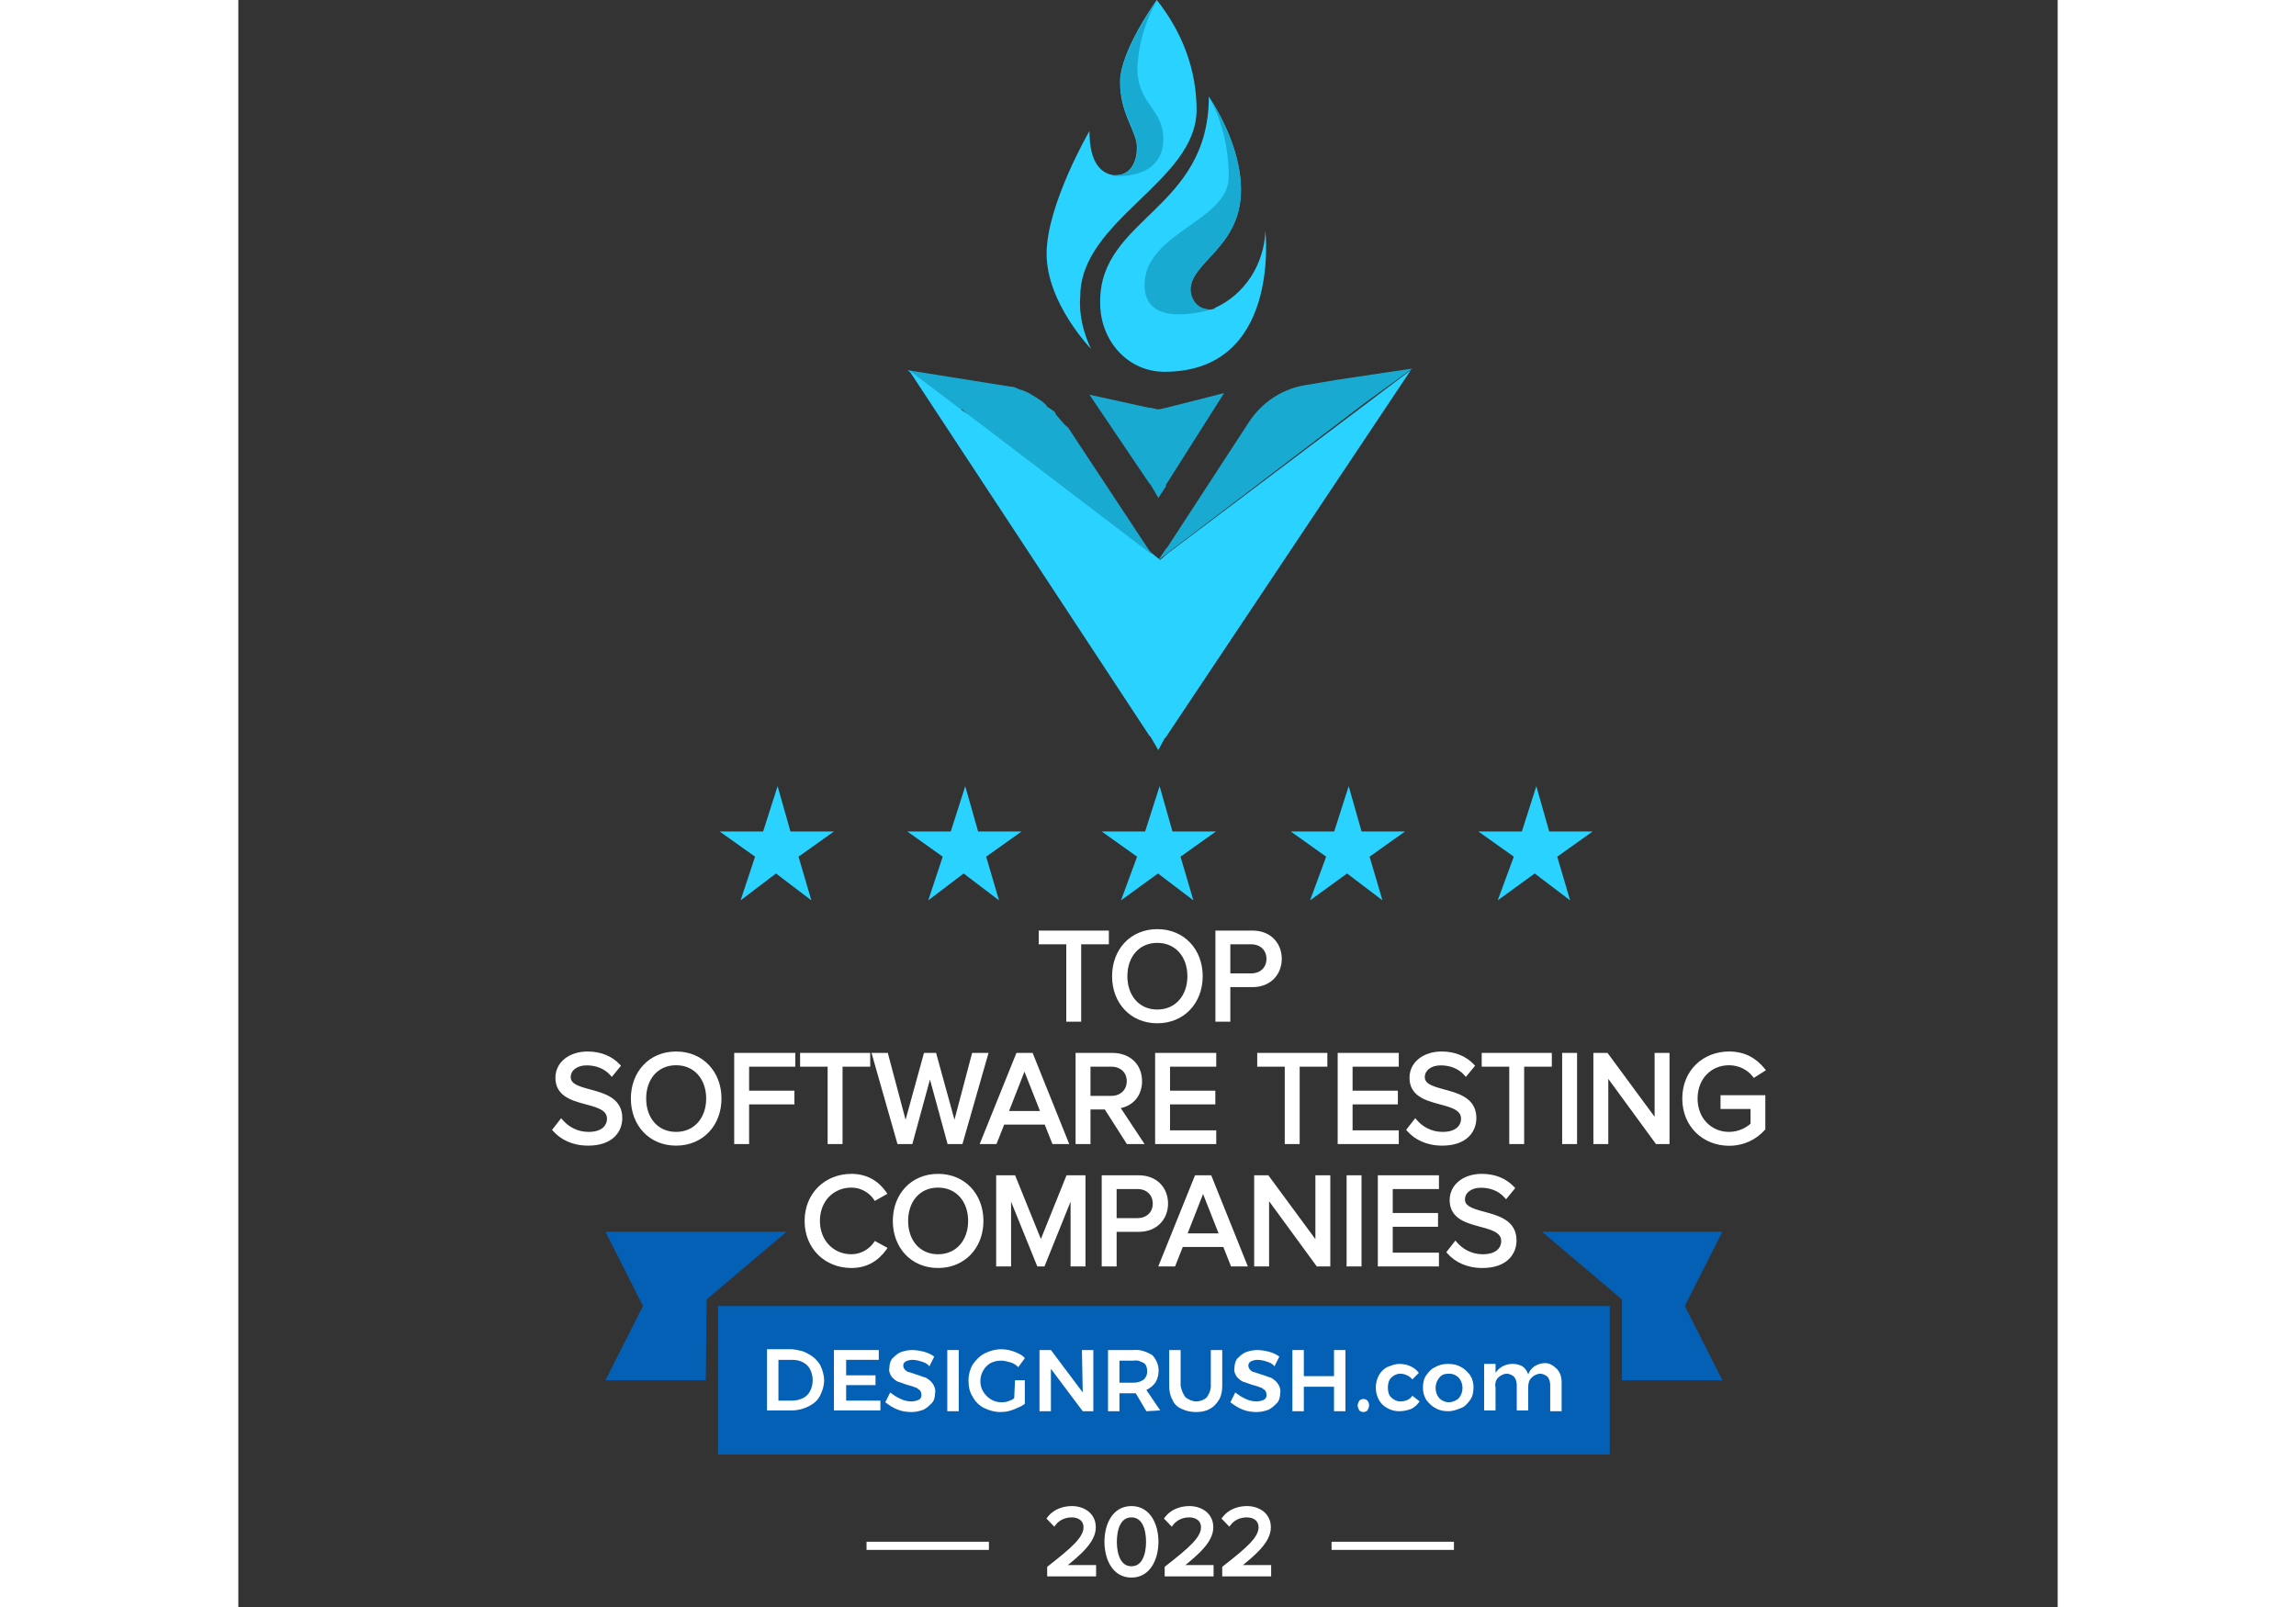 <svg width="100" height="70" viewBox="0 0 223 197" fill="none" xmlns="http://www.w3.org/2000/svg">
<rect x="0" y="0" width="223" height="197" fill="#333333" stroke="none"/>
<path d="M103.06 125V115.512H106.452V114.328H98.356V115.512H101.732V125H103.06ZM112.643 125.192C115.795 125.192 117.955 122.824 117.955 119.672C117.955 116.52 115.795 114.152 112.643 114.152C109.491 114.152 107.347 116.52 107.347 119.672C107.347 122.824 109.491 125.192 112.643 125.192ZM112.643 124.008C110.243 124.008 108.723 122.152 108.723 119.672C108.723 117.176 110.243 115.336 112.643 115.336C115.027 115.336 116.579 117.176 116.579 119.672C116.579 122.152 115.027 124.008 112.643 124.008ZM121.342 125V120.76H124.302C126.43 120.76 127.646 119.288 127.646 117.544C127.646 115.8 126.446 114.328 124.302 114.328H120.014V125H121.342ZM124.142 119.576H121.342V115.512H124.142C125.406 115.512 126.27 116.344 126.27 117.544C126.27 118.744 125.406 119.576 124.142 119.576ZM42.876 140.192C45.756 140.192 46.812 138.592 46.812 137.056C46.812 133.072 40.492 134.448 40.492 132.048C40.492 131.04 41.42 130.352 42.684 130.352C43.852 130.352 44.972 130.736 45.772 131.632L46.572 130.656C45.676 129.712 44.412 129.152 42.796 129.152C40.684 129.152 39.116 130.368 39.116 132.128C39.116 135.936 45.436 134.4 45.436 137.152C45.436 137.984 44.828 139.008 42.924 139.008C41.42 139.008 40.268 138.272 39.58 137.472L38.78 138.496C39.66 139.488 41.036 140.192 42.876 140.192ZM53.659 140.192C56.811 140.192 58.971 137.824 58.971 134.672C58.971 131.52 56.811 129.152 53.659 129.152C50.507 129.152 48.363 131.52 48.363 134.672C48.363 137.824 50.507 140.192 53.659 140.192ZM53.659 139.008C51.259 139.008 49.739 137.152 49.739 134.672C49.739 132.176 51.259 130.336 53.659 130.336C56.043 130.336 57.595 132.176 57.595 134.672C57.595 137.152 56.043 139.008 53.659 139.008ZM62.357 140V135.136H67.909V133.952H62.357V130.512H68.021V129.328H61.029V140H62.357ZM73.81 140V130.512H77.202V129.328H69.106V130.512H72.482V140H73.81ZM88.567 140L91.623 129.328H90.135L87.783 138.224L85.335 129.328H84.231L81.783 138.224L79.415 129.328H77.943L80.983 140H82.423L84.775 131.392L87.127 140H88.567ZM101.478 140L97.19 129.328H95.542L91.238 140H92.758L93.702 137.616H99.014L99.958 140H101.478ZM98.63 136.448H94.102L96.358 130.688L98.63 136.448ZM110.617 140L107.737 135.648C109.193 135.52 110.521 134.464 110.521 132.544C110.521 130.576 109.113 129.328 107.161 129.328H102.873V140H104.201V135.76H106.345L109.049 140H110.617ZM107.001 134.592H104.201V130.512H107.001C108.265 130.512 109.145 131.328 109.145 132.544C109.145 133.744 108.265 134.592 107.001 134.592ZM119.615 140V138.816H113.951V135.136H119.503V133.952H113.951V130.512H119.615V129.328H112.623V140H119.615ZM129.841 140V130.512H133.233V129.328H125.137V130.512H128.513V140H129.841ZM141.99 140V138.816H136.326V135.136H141.878V133.952H136.326V130.512H141.99V129.328H134.998V140H141.99ZM147.563 140.192C150.443 140.192 151.499 138.592 151.499 137.056C151.499 133.072 145.179 134.448 145.179 132.048C145.179 131.04 146.107 130.352 147.371 130.352C148.539 130.352 149.659 130.736 150.459 131.632L151.259 130.656C150.363 129.712 149.099 129.152 147.483 129.152C145.371 129.152 143.803 130.368 143.803 132.128C143.803 135.936 150.123 134.4 150.123 137.152C150.123 137.984 149.515 139.008 147.611 139.008C146.107 139.008 144.955 138.272 144.267 137.472L143.467 138.496C144.347 139.488 145.723 140.192 147.563 140.192ZM157.357 140V130.512H160.749V129.328H152.653V130.512H156.029V140H157.357ZM163.842 140V129.328H162.514V140H163.842ZM175.174 140V129.328H173.846V137.664L167.702 129.328H166.342V140H167.67V131.488L173.894 140H175.174ZM182.726 140.208C184.47 140.208 185.926 139.472 186.918 138.352V134.512H181.926V135.696H185.606V137.856C185.062 138.4 184.006 139.008 182.726 139.008C180.39 139.008 178.614 137.2 178.614 134.672C178.614 132.112 180.39 130.336 182.726 130.336C184.006 130.336 185.142 130.944 185.814 131.808L186.87 131.136C185.942 129.984 184.63 129.152 182.726 129.152C179.686 129.152 177.238 131.344 177.238 134.672C177.238 137.984 179.686 140.208 182.726 140.208ZM75.148 155.192C77.036 155.192 78.316 154.296 79.212 153.064L78.092 152.456C77.484 153.352 76.364 154.008 75.148 154.008C72.812 154.008 71.036 152.2 71.036 149.672C71.036 147.112 72.812 145.336 75.148 145.336C76.364 145.336 77.484 145.976 78.092 146.888L79.196 146.264C78.348 145.048 77.036 144.152 75.148 144.152C72.076 144.152 69.66 146.392 69.66 149.672C69.66 152.952 72.076 155.192 75.148 155.192ZM85.768 155.192C88.92 155.192 91.08 152.824 91.08 149.672C91.08 146.52 88.92 144.152 85.768 144.152C82.616 144.152 80.472 146.52 80.472 149.672C80.472 152.824 82.616 155.192 85.768 155.192ZM85.768 154.008C83.368 154.008 81.848 152.152 81.848 149.672C81.848 147.176 83.368 145.336 85.768 145.336C88.152 145.336 89.704 147.176 89.704 149.672C89.704 152.152 88.152 154.008 85.768 154.008ZM103.587 155V144.328H101.683L98.371 152.552L95.043 144.328H93.139V155H94.467V146.024L98.099 155H98.643L102.259 146.024V155H103.587ZM107.404 155V150.76H110.364C112.492 150.76 113.708 149.288 113.708 147.544C113.708 145.8 112.508 144.328 110.364 144.328H106.076V155H107.404ZM110.204 149.576H107.404V145.512H110.204C111.468 145.512 112.332 146.344 112.332 147.544C112.332 148.744 111.468 149.576 110.204 149.576ZM123.368 155L119.08 144.328H117.432L113.128 155H114.648L115.592 152.616H120.904L121.848 155H123.368ZM120.52 151.448H115.992L118.248 145.688L120.52 151.448ZM133.596 155V144.328H132.268V152.664L126.124 144.328H124.764V155H126.092V146.488L132.316 155H133.596ZM137.42 155V144.328H136.092V155H137.42ZM146.912 155V153.816H141.248V150.136H146.8V148.952H141.248V145.512H146.912V144.328H139.92V155H146.912ZM152.485 155.192C155.365 155.192 156.421 153.592 156.421 152.056C156.421 148.072 150.101 149.448 150.101 147.048C150.101 146.04 151.029 145.352 152.293 145.352C153.461 145.352 154.581 145.736 155.381 146.632L156.181 145.656C155.285 144.712 154.021 144.152 152.405 144.152C150.293 144.152 148.725 145.368 148.725 147.128C148.725 150.936 155.045 149.4 155.045 152.152C155.045 152.984 154.437 154.008 152.533 154.008C151.029 154.008 149.877 153.272 149.189 152.472L148.389 153.496C149.269 154.488 150.645 155.192 152.485 155.192Z" fill="white"/>
<path d="M103.06 125V125.25H103.31V125H103.06ZM103.06 115.512V115.262H102.81V115.512H103.06ZM106.452 115.512V115.762H106.702V115.512H106.452ZM106.452 114.328H106.702V114.078H106.452V114.328ZM98.356 114.328V114.078H98.106V114.328H98.356ZM98.356 115.512H98.106V115.762H98.356V115.512ZM101.732 115.512H101.982V115.262H101.732V115.512ZM101.732 125H101.482V125.25H101.732V125ZM103.31 125V115.512H102.81V125H103.31ZM103.06 115.762H106.452V115.262H103.06V115.762ZM106.702 115.512V114.328H106.202V115.512H106.702ZM106.452 114.078H98.356V114.578H106.452V114.078ZM98.106 114.328V115.512H98.606V114.328H98.106ZM98.356 115.762H101.732V115.262H98.356V115.762ZM101.482 115.512V125H101.982V115.512H101.482ZM101.732 125.25H103.06V124.75H101.732V125.25ZM112.643 125.442C115.946 125.442 118.205 122.949 118.205 119.672H117.705C117.705 122.699 115.645 124.942 112.643 124.942V125.442ZM118.205 119.672C118.205 116.395 115.946 113.902 112.643 113.902V114.402C115.645 114.402 117.705 116.645 117.705 119.672H118.205ZM112.643 113.902C109.34 113.902 107.097 116.396 107.097 119.672H107.597C107.597 116.644 109.643 114.402 112.643 114.402V113.902ZM107.097 119.672C107.097 122.948 109.34 125.442 112.643 125.442V124.942C109.643 124.942 107.597 122.7 107.597 119.672H107.097ZM112.643 123.758C111.512 123.758 110.602 123.323 109.971 122.605C109.338 121.884 108.973 120.862 108.973 119.672H108.473C108.473 120.962 108.869 122.108 109.595 122.935C110.325 123.765 111.374 124.258 112.643 124.258V123.758ZM108.973 119.672C108.973 118.474 109.338 117.452 109.971 116.733C110.601 116.018 111.512 115.586 112.643 115.586V115.086C111.375 115.086 110.325 115.574 109.596 116.403C108.869 117.228 108.473 118.374 108.473 119.672H108.973ZM112.643 115.586C113.767 115.586 114.682 116.018 115.318 116.734C115.957 117.453 116.329 118.475 116.329 119.672H116.829C116.829 118.373 116.425 117.227 115.692 116.402C114.957 115.574 113.904 115.086 112.643 115.086V115.586ZM116.329 119.672C116.329 120.861 115.958 121.883 115.318 122.604C114.681 123.323 113.766 123.758 112.643 123.758V124.258C113.905 124.258 114.957 123.765 115.692 122.936C116.425 122.109 116.829 120.963 116.829 119.672H116.329ZM121.342 125V125.25H121.592V125H121.342ZM121.342 120.76V120.51H121.092V120.76H121.342ZM120.014 114.328V114.078H119.764V114.328H120.014ZM120.014 125H119.764V125.25H120.014V125ZM121.342 119.576H121.092V119.826H121.342V119.576ZM121.342 115.512V115.262H121.092V115.512H121.342ZM121.592 125V120.76H121.092V125H121.592ZM121.342 121.01H124.302V120.51H121.342V121.01ZM124.302 121.01C125.426 121.01 126.329 120.62 126.951 119.98C127.571 119.343 127.896 118.474 127.896 117.544H127.396C127.396 118.358 127.112 119.097 126.592 119.632C126.074 120.164 125.305 120.51 124.302 120.51V121.01ZM127.896 117.544C127.896 116.615 127.575 115.746 126.957 115.108C126.337 114.468 125.434 114.078 124.302 114.078V114.578C125.314 114.578 126.082 114.924 126.598 115.456C127.116 115.99 127.396 116.729 127.396 117.544H127.896ZM124.302 114.078H120.014V114.578H124.302V114.078ZM119.764 114.328V125H120.264V114.328H119.764ZM120.014 125.25H121.342V124.75H120.014V125.25ZM124.142 119.326H121.342V119.826H124.142V119.326ZM121.592 119.576V115.512H121.092V119.576H121.592ZM121.342 115.762H124.142V115.262H121.342V115.762ZM124.142 115.762C124.718 115.762 125.185 115.951 125.507 116.259C125.827 116.566 126.02 117.006 126.02 117.544H126.52C126.52 116.882 126.28 116.306 125.852 115.897C125.426 115.489 124.829 115.262 124.142 115.262V115.762ZM126.02 117.544C126.02 118.082 125.827 118.522 125.507 118.829C125.185 119.137 124.718 119.326 124.142 119.326V119.826C124.829 119.826 125.426 119.599 125.852 119.191C126.28 118.782 126.52 118.206 126.52 117.544H126.02ZM45.772 131.632L45.585 131.799L45.78 132.016L45.965 131.79L45.772 131.632ZM46.572 130.656L46.765 130.814L46.905 130.644L46.753 130.484L46.572 130.656ZM39.58 137.472L39.769 137.309L39.571 137.078L39.383 137.318L39.58 137.472ZM38.78 138.496L38.583 138.342L38.455 138.506L38.593 138.662L38.78 138.496ZM42.876 140.442C44.362 140.442 45.414 140.028 46.096 139.381C46.778 138.735 47.062 137.881 47.062 137.056H46.562C46.562 137.767 46.318 138.481 45.752 139.019C45.186 139.556 44.27 139.942 42.876 139.942V140.442ZM47.062 137.056C47.062 135.98 46.629 135.248 45.98 134.734C45.345 134.232 44.513 133.945 43.721 133.718C42.907 133.484 42.153 133.316 41.583 133.055C41.303 132.927 41.092 132.787 40.953 132.625C40.818 132.47 40.742 132.286 40.742 132.048H40.242C40.242 132.41 40.363 132.708 40.574 132.952C40.78 133.19 41.063 133.367 41.376 133.51C41.991 133.791 42.816 133.978 43.583 134.198C44.371 134.425 45.119 134.691 45.669 135.126C46.205 135.55 46.562 136.14 46.562 137.056H47.062ZM40.742 132.048C40.742 131.629 40.932 131.276 41.266 131.021C41.604 130.762 42.095 130.602 42.684 130.602V130.102C42.009 130.102 41.404 130.286 40.962 130.623C40.516 130.964 40.242 131.459 40.242 132.048H40.742ZM42.684 130.602C43.798 130.602 44.843 130.967 45.585 131.799L45.958 131.465C45.101 130.505 43.906 130.102 42.684 130.102V130.602ZM45.965 131.79L46.765 130.814L46.379 130.498L45.578 131.474L45.965 131.79ZM46.753 130.484C45.806 129.486 44.474 128.902 42.796 128.902V129.402C44.35 129.402 45.546 129.938 46.391 130.828L46.753 130.484ZM42.796 128.902C40.601 128.902 38.866 130.18 38.866 132.128H39.366C39.366 130.556 40.767 129.402 42.796 129.402V128.902ZM38.866 132.128C38.866 133.166 39.304 133.856 39.956 134.334C40.59 134.799 41.422 135.06 42.209 135.277C43.018 135.5 43.772 135.677 44.335 135.964C44.611 136.105 44.823 136.265 44.965 136.453C45.104 136.637 45.186 136.86 45.186 137.152H45.686C45.686 136.756 45.571 136.425 45.364 136.152C45.16 135.882 44.878 135.68 44.562 135.519C43.94 135.201 43.114 135.008 42.342 134.795C41.55 134.576 40.802 134.335 40.251 133.931C39.718 133.54 39.366 132.994 39.366 132.128H38.866ZM45.186 137.152C45.186 137.508 45.056 137.902 44.724 138.208C44.392 138.515 43.832 138.758 42.924 138.758V139.258C43.92 139.258 44.615 138.989 45.063 138.576C45.511 138.162 45.686 137.628 45.686 137.152H45.186ZM42.924 138.758C41.506 138.758 40.419 138.065 39.769 137.309L39.39 137.635C40.117 138.479 41.334 139.258 42.924 139.258V138.758ZM39.383 137.318L38.583 138.342L38.977 138.65L39.777 137.626L39.383 137.318ZM38.593 138.662C39.523 139.71 40.968 140.442 42.876 140.442V139.942C41.104 139.942 39.797 139.266 38.967 138.33L38.593 138.662ZM53.659 140.442C56.962 140.442 59.221 137.949 59.221 134.672H58.721C58.721 137.699 56.66 139.942 53.659 139.942V140.442ZM59.221 134.672C59.221 131.395 56.962 128.902 53.659 128.902V129.402C56.66 129.402 58.721 131.645 58.721 134.672H59.221ZM53.659 128.902C50.355 128.902 48.113 131.396 48.113 134.672H48.613C48.613 131.644 50.658 129.402 53.659 129.402V128.902ZM48.113 134.672C48.113 137.948 50.355 140.442 53.659 140.442V139.942C50.658 139.942 48.613 137.7 48.613 134.672H48.113ZM53.659 138.758C52.528 138.758 51.617 138.323 50.987 137.605C50.353 136.884 49.989 135.862 49.989 134.672H49.489C49.489 135.962 49.885 137.108 50.611 137.935C51.34 138.765 52.39 139.258 53.659 139.258V138.758ZM49.989 134.672C49.989 133.474 50.353 132.452 50.986 131.733C51.617 131.018 52.527 130.586 53.659 130.586V130.086C52.391 130.086 51.341 130.574 50.611 131.403C49.884 132.228 49.489 133.374 49.489 134.672H49.989ZM53.659 130.586C54.782 130.586 55.697 131.018 56.334 131.734C56.973 132.453 57.345 133.475 57.345 134.672H57.845C57.845 133.373 57.441 132.227 56.708 131.402C55.972 130.574 54.919 130.086 53.659 130.086V130.586ZM57.345 134.672C57.345 135.861 56.973 136.883 56.334 137.604C55.697 138.323 54.782 138.758 53.659 138.758V139.258C54.92 139.258 55.973 138.765 56.708 137.936C57.441 137.109 57.845 135.963 57.845 134.672H57.345ZM62.357 140V140.25H62.607V140H62.357ZM62.357 135.136V134.886H62.107V135.136H62.357ZM67.909 135.136V135.386H68.159V135.136H67.909ZM67.909 133.952H68.159V133.702H67.909V133.952ZM62.357 133.952H62.107V134.202H62.357V133.952ZM62.357 130.512V130.262H62.107V130.512H62.357ZM68.021 130.512V130.762H68.271V130.512H68.021ZM68.021 129.328H68.271V129.078H68.021V129.328ZM61.029 129.328V129.078H60.779V129.328H61.029ZM61.029 140H60.779V140.25H61.029V140ZM62.607 140V135.136H62.107V140H62.607ZM62.357 135.386H67.909V134.886H62.357V135.386ZM68.159 135.136V133.952H67.659V135.136H68.159ZM67.909 133.702H62.357V134.202H67.909V133.702ZM62.607 133.952V130.512H62.107V133.952H62.607ZM62.357 130.762H68.021V130.262H62.357V130.762ZM68.271 130.512V129.328H67.771V130.512H68.271ZM68.021 129.078H61.029V129.578H68.021V129.078ZM60.779 129.328V140H61.279V129.328H60.779ZM61.029 140.25H62.357V139.75H61.029V140.25ZM73.81 140V140.25H74.06V140H73.81ZM73.81 130.512V130.262H73.56V130.512H73.81ZM77.202 130.512V130.762H77.452V130.512H77.202ZM77.202 129.328H77.452V129.078H77.202V129.328ZM69.106 129.328V129.078H68.856V129.328H69.106ZM69.106 130.512H68.856V130.762H69.106V130.512ZM72.482 130.512H72.732V130.262H72.482V130.512ZM72.482 140H72.232V140.25H72.482V140ZM74.06 140V130.512H73.56V140H74.06ZM73.81 130.762H77.202V130.262H73.81V130.762ZM77.452 130.512V129.328H76.952V130.512H77.452ZM77.202 129.078H69.106V129.578H77.202V129.078ZM68.856 129.328V130.512H69.356V129.328H68.856ZM69.106 130.762H72.482V130.262H69.106V130.762ZM72.232 130.512V140H72.732V130.512H72.232ZM72.482 140.25H73.81V139.75H72.482V140.25ZM88.567 140V140.25H88.755L88.807 140.069L88.567 140ZM91.623 129.328L91.863 129.397L91.954 129.078H91.623V129.328ZM90.135 129.328V129.078H89.942L89.893 129.264L90.135 129.328ZM87.783 138.224L87.542 138.29L87.788 139.184L88.024 138.288L87.783 138.224ZM85.335 129.328L85.576 129.262L85.525 129.078H85.335V129.328ZM84.231 129.328V129.078H84.04L83.99 129.262L84.231 129.328ZM81.783 138.224L81.541 138.288L81.779 139.181L82.024 138.29L81.783 138.224ZM79.415 129.328L79.656 129.264L79.607 129.078H79.415V129.328ZM77.943 129.328V129.078H77.612L77.702 129.396L77.943 129.328ZM80.983 140L80.742 140.068L80.794 140.25H80.983V140ZM82.423 140V140.25H82.614L82.664 140.066L82.423 140ZM84.775 131.392L85.016 131.326L84.775 130.443L84.534 131.326L84.775 131.392ZM87.127 140L86.886 140.066L86.936 140.25H87.127V140ZM88.807 140.069L91.863 129.397L91.382 129.259L88.326 139.931L88.807 140.069ZM91.623 129.078H90.135V129.578H91.623V129.078ZM89.893 129.264L87.541 138.16L88.024 138.288L90.376 129.392L89.893 129.264ZM88.024 138.158L85.576 129.262L85.094 129.394L87.542 138.29L88.024 138.158ZM85.335 129.078H84.231V129.578H85.335V129.078ZM83.99 129.262L81.542 138.158L82.024 138.29L84.472 129.394L83.99 129.262ZM82.024 138.16L79.656 129.264L79.173 129.392L81.541 138.288L82.024 138.16ZM79.415 129.078H77.943V129.578H79.415V129.078ZM77.702 129.396L80.742 140.068L81.223 139.932L78.183 129.26L77.702 129.396ZM80.983 140.25H82.423V139.75H80.983V140.25ZM82.664 140.066L85.016 131.458L84.534 131.326L82.182 139.934L82.664 140.066ZM84.534 131.458L86.886 140.066L87.368 139.934L85.016 131.326L84.534 131.458ZM87.127 140.25H88.567V139.75H87.127V140.25ZM101.478 140V140.25H101.848L101.71 139.907L101.478 140ZM97.19 129.328L97.422 129.235L97.359 129.078H97.19V129.328ZM95.542 129.328V129.078H95.373L95.31 129.234L95.542 129.328ZM91.238 140L91.006 139.906L90.867 140.25H91.238V140ZM92.758 140V140.25H92.928L92.99 140.092L92.758 140ZM93.702 137.616V137.366H93.532L93.469 137.524L93.702 137.616ZM99.014 137.616L99.246 137.524L99.184 137.366H99.014V137.616ZM99.958 140L99.725 140.092L99.788 140.25H99.958V140ZM98.63 136.448V136.698H98.997L98.862 136.356L98.63 136.448ZM94.102 136.448L93.869 136.357L93.735 136.698H94.102V136.448ZM96.358 130.688L96.59 130.596L96.357 130.005L96.125 130.597L96.358 130.688ZM101.71 139.907L97.422 129.235L96.958 129.421L101.246 140.093L101.71 139.907ZM97.19 129.078H95.542V129.578H97.19V129.078ZM95.31 129.234L91.006 139.906L91.47 140.094L95.774 129.422L95.31 129.234ZM91.238 140.25H92.758V139.75H91.238V140.25ZM92.99 140.092L93.934 137.708L93.469 137.524L92.525 139.908L92.99 140.092ZM93.702 137.866H99.014V137.366H93.702V137.866ZM98.781 137.708L99.725 140.092L100.19 139.908L99.246 137.524L98.781 137.708ZM99.958 140.25H101.478V139.75H99.958V140.25ZM98.63 136.198H94.102V136.698H98.63V136.198ZM94.335 136.539L96.591 130.779L96.125 130.597L93.869 136.357L94.335 136.539ZM96.125 130.78L98.397 136.54L98.862 136.356L96.59 130.596L96.125 130.78ZM110.617 140V140.25H111.082L110.825 139.862L110.617 140ZM107.737 135.648L107.715 135.399L107.297 135.436L107.529 135.786L107.737 135.648ZM102.873 129.328V129.078H102.623V129.328H102.873ZM102.873 140H102.623V140.25H102.873V140ZM104.201 140V140.25H104.451V140H104.201ZM104.201 135.76V135.51H103.951V135.76H104.201ZM106.345 135.76L106.556 135.626L106.482 135.51H106.345V135.76ZM109.049 140L108.838 140.134L108.912 140.25H109.049V140ZM104.201 134.592H103.951V134.842H104.201V134.592ZM104.201 130.512V130.262H103.951V130.512H104.201ZM110.825 139.862L107.945 135.51L107.529 135.786L110.409 140.138L110.825 139.862ZM107.759 135.897C108.539 135.828 109.292 135.511 109.853 134.944C110.416 134.374 110.771 133.565 110.771 132.544H110.271C110.271 133.443 109.962 134.122 109.497 134.592C109.03 135.065 108.391 135.34 107.715 135.399L107.759 135.897ZM110.771 132.544C110.771 131.497 110.395 130.625 109.744 130.016C109.095 129.408 108.19 129.078 107.161 129.078V129.578C108.084 129.578 108.859 129.872 109.402 130.38C109.943 130.887 110.271 131.623 110.271 132.544H110.771ZM107.161 129.078H102.873V129.578H107.161V129.078ZM102.623 129.328V140H103.123V129.328H102.623ZM102.873 140.25H104.201V139.75H102.873V140.25ZM104.451 140V135.76H103.951V140H104.451ZM104.201 136.01H106.345V135.51H104.201V136.01ZM106.134 135.894L108.838 140.134L109.26 139.866L106.556 135.626L106.134 135.894ZM109.049 140.25H110.617V139.75H109.049V140.25ZM107.001 134.342H104.201V134.842H107.001V134.342ZM104.451 134.592V130.512H103.951V134.592H104.451ZM104.201 130.762H107.001V130.262H104.201V130.762ZM107.001 130.762C107.579 130.762 108.051 130.948 108.376 131.254C108.699 131.559 108.895 131.999 108.895 132.544H109.395C109.395 131.873 109.151 131.297 108.718 130.89C108.287 130.484 107.687 130.262 107.001 130.262V130.762ZM108.895 132.544C108.895 133.081 108.7 133.526 108.374 133.837C108.048 134.15 107.576 134.342 107.001 134.342V134.842C107.69 134.842 108.29 134.61 108.72 134.199C109.15 133.786 109.395 133.207 109.395 132.544H108.895ZM119.615 140V140.25H119.865V140H119.615ZM119.615 138.816H119.865V138.566H119.615V138.816ZM113.951 138.816H113.701V139.066H113.951V138.816ZM113.951 135.136V134.886H113.701V135.136H113.951ZM119.503 135.136V135.386H119.753V135.136H119.503ZM119.503 133.952H119.753V133.702H119.503V133.952ZM113.951 133.952H113.701V134.202H113.951V133.952ZM113.951 130.512V130.262H113.701V130.512H113.951ZM119.615 130.512V130.762H119.865V130.512H119.615ZM119.615 129.328H119.865V129.078H119.615V129.328ZM112.623 129.328V129.078H112.373V129.328H112.623ZM112.623 140H112.373V140.25H112.623V140ZM119.865 140V138.816H119.365V140H119.865ZM119.615 138.566H113.951V139.066H119.615V138.566ZM114.201 138.816V135.136H113.701V138.816H114.201ZM113.951 135.386H119.503V134.886H113.951V135.386ZM119.753 135.136V133.952H119.253V135.136H119.753ZM119.503 133.702H113.951V134.202H119.503V133.702ZM114.201 133.952V130.512H113.701V133.952H114.201ZM113.951 130.762H119.615V130.262H113.951V130.762ZM119.865 130.512V129.328H119.365V130.512H119.865ZM119.615 129.078H112.623V129.578H119.615V129.078ZM112.373 129.328V140H112.873V129.328H112.373ZM112.623 140.25H119.615V139.75H112.623V140.25ZM129.841 140V140.25H130.091V140H129.841ZM129.841 130.512V130.262H129.591V130.512H129.841ZM133.233 130.512V130.762H133.483V130.512H133.233ZM133.233 129.328H133.483V129.078H133.233V129.328ZM125.137 129.328V129.078H124.887V129.328H125.137ZM125.137 130.512H124.887V130.762H125.137V130.512ZM128.513 130.512H128.763V130.262H128.513V130.512ZM128.513 140H128.263V140.25H128.513V140ZM130.091 140V130.512H129.591V140H130.091ZM129.841 130.762H133.233V130.262H129.841V130.762ZM133.483 130.512V129.328H132.983V130.512H133.483ZM133.233 129.078H125.137V129.578H133.233V129.078ZM124.887 129.328V130.512H125.387V129.328H124.887ZM125.137 130.762H128.513V130.262H125.137V130.762ZM128.263 130.512V140H128.763V130.512H128.263ZM128.513 140.25H129.841V139.75H128.513V140.25ZM141.99 140V140.25H142.24V140H141.99ZM141.99 138.816H142.24V138.566H141.99V138.816ZM136.326 138.816H136.076V139.066H136.326V138.816ZM136.326 135.136V134.886H136.076V135.136H136.326ZM141.878 135.136V135.386H142.128V135.136H141.878ZM141.878 133.952H142.128V133.702H141.878V133.952ZM136.326 133.952H136.076V134.202H136.326V133.952ZM136.326 130.512V130.262H136.076V130.512H136.326ZM141.99 130.512V130.762H142.24V130.512H141.99ZM141.99 129.328H142.24V129.078H141.99V129.328ZM134.998 129.328V129.078H134.748V129.328H134.998ZM134.998 140H134.748V140.25H134.998V140ZM142.24 140V138.816H141.74V140H142.24ZM141.99 138.566H136.326V139.066H141.99V138.566ZM136.576 138.816V135.136H136.076V138.816H136.576ZM136.326 135.386H141.878V134.886H136.326V135.386ZM142.128 135.136V133.952H141.628V135.136H142.128ZM141.878 133.702H136.326V134.202H141.878V133.702ZM136.576 133.952V130.512H136.076V133.952H136.576ZM136.326 130.762H141.99V130.262H136.326V130.762ZM142.24 130.512V129.328H141.74V130.512H142.24ZM141.99 129.078H134.998V129.578H141.99V129.078ZM134.748 129.328V140H135.248V129.328H134.748ZM134.998 140.25H141.99V139.75H134.998V140.25ZM150.459 131.632L150.273 131.799L150.467 132.016L150.653 131.79L150.459 131.632ZM151.259 130.656L151.453 130.814L151.593 130.644L151.441 130.484L151.259 130.656ZM144.267 137.472L144.457 137.309L144.258 137.078L144.07 137.318L144.267 137.472ZM143.467 138.496L143.27 138.342L143.142 138.506L143.28 138.662L143.467 138.496ZM147.563 140.442C149.049 140.442 150.101 140.028 150.783 139.381C151.465 138.735 151.749 137.881 151.749 137.056H151.249C151.249 137.767 151.006 138.481 150.439 139.019C149.873 139.556 148.957 139.942 147.563 139.942V140.442ZM151.749 137.056C151.749 135.98 151.317 135.248 150.667 134.734C150.033 134.232 149.2 133.945 148.408 133.718C147.595 133.484 146.841 133.316 146.271 133.055C145.991 132.927 145.78 132.787 145.64 132.625C145.506 132.47 145.429 132.286 145.429 132.048H144.929C144.929 132.41 145.051 132.708 145.262 132.952C145.468 133.19 145.75 133.367 146.063 133.51C146.678 133.791 147.504 133.978 148.27 134.198C149.058 134.425 149.806 134.691 150.357 135.126C150.892 135.55 151.249 136.14 151.249 137.056H151.749ZM145.429 132.048C145.429 131.629 145.62 131.276 145.953 131.021C146.291 130.762 146.782 130.602 147.371 130.602V130.102C146.696 130.102 146.092 130.286 145.65 130.623C145.203 130.964 144.929 131.459 144.929 132.048H145.429ZM147.371 130.602C148.485 130.602 149.531 130.967 150.273 131.799L150.646 131.465C149.788 130.505 148.594 130.102 147.371 130.102V130.602ZM150.653 131.79L151.453 130.814L151.066 130.498L150.266 131.474L150.653 131.79ZM151.441 130.484C150.493 129.486 149.162 128.902 147.483 128.902V129.402C149.037 129.402 150.233 129.938 151.078 130.828L151.441 130.484ZM147.483 128.902C145.289 128.902 143.553 130.18 143.553 132.128H144.053C144.053 130.556 145.454 129.402 147.483 129.402V128.902ZM143.553 132.128C143.553 133.166 143.991 133.856 144.643 134.334C145.277 134.799 146.109 135.06 146.897 135.277C147.706 135.5 148.459 135.677 149.022 135.964C149.299 136.105 149.51 136.265 149.652 136.453C149.791 136.637 149.873 136.86 149.873 137.152H150.373C150.373 136.756 150.258 136.425 150.051 136.152C149.848 135.882 149.566 135.68 149.25 135.519C148.628 135.201 147.801 135.008 147.03 134.795C146.238 134.576 145.49 134.335 144.939 133.931C144.406 133.54 144.053 132.994 144.053 132.128H143.553ZM149.873 137.152C149.873 137.508 149.744 137.902 149.412 138.208C149.08 138.515 148.519 138.758 147.611 138.758V139.258C148.608 139.258 149.303 138.989 149.751 138.576C150.199 138.162 150.373 137.628 150.373 137.152H149.873ZM147.611 138.758C146.193 138.758 145.107 138.065 144.457 137.309L144.078 137.635C144.804 138.479 146.021 139.258 147.611 139.258V138.758ZM144.07 137.318L143.27 138.342L143.664 138.65L144.464 137.626L144.07 137.318ZM143.28 138.662C144.21 139.71 145.655 140.442 147.563 140.442V139.942C145.791 139.942 144.485 139.266 143.654 138.33L143.28 138.662ZM157.357 140V140.25H157.607V140H157.357ZM157.357 130.512V130.262H157.107V130.512H157.357ZM160.749 130.512V130.762H160.999V130.512H160.749ZM160.749 129.328H160.999V129.078H160.749V129.328ZM152.653 129.328V129.078H152.403V129.328H152.653ZM152.653 130.512H152.403V130.762H152.653V130.512ZM156.029 130.512H156.279V130.262H156.029V130.512ZM156.029 140H155.779V140.25H156.029V140ZM157.607 140V130.512H157.107V140H157.607ZM157.357 130.762H160.749V130.262H157.357V130.762ZM160.999 130.512V129.328H160.499V130.512H160.999ZM160.749 129.078H152.653V129.578H160.749V129.078ZM152.403 129.328V130.512H152.903V129.328H152.403ZM152.653 130.762H156.029V130.262H152.653V130.762ZM155.779 130.512V140H156.279V130.512H155.779ZM156.029 140.25H157.357V139.75H156.029V140.25ZM163.842 140V140.25H164.092V140H163.842ZM163.842 129.328H164.092V129.078H163.842V129.328ZM162.514 129.328V129.078H162.264V129.328H162.514ZM162.514 140H162.264V140.25H162.514V140ZM164.092 140V129.328H163.592V140H164.092ZM163.842 129.078H162.514V129.578H163.842V129.078ZM162.264 129.328V140H162.764V129.328H162.264ZM162.514 140.25H163.842V139.75H162.514V140.25ZM175.174 140V140.25H175.424V140H175.174ZM175.174 129.328H175.424V129.078H175.174V129.328ZM173.846 129.328V129.078H173.596V129.328H173.846ZM173.846 137.664L173.645 137.812L174.096 138.425V137.664H173.846ZM167.702 129.328L167.903 129.18L167.828 129.078H167.702V129.328ZM166.342 129.328V129.078H166.092V129.328H166.342ZM166.342 140H166.092V140.25H166.342V140ZM167.67 140V140.25H167.92V140H167.67ZM167.67 131.488L167.872 131.34L167.42 130.723V131.488H167.67ZM173.894 140L173.692 140.148L173.767 140.25H173.894V140ZM175.424 140V129.328H174.924V140H175.424ZM175.174 129.078H173.846V129.578H175.174V129.078ZM173.596 129.328V137.664H174.096V129.328H173.596ZM174.047 137.516L167.903 129.18L167.501 129.476L173.645 137.812L174.047 137.516ZM167.702 129.078H166.342V129.578H167.702V129.078ZM166.092 129.328V140H166.592V129.328H166.092ZM166.342 140.25H167.67V139.75H166.342V140.25ZM167.92 140V131.488H167.42V140H167.92ZM167.468 131.636L173.692 140.148L174.096 139.852L167.872 131.34L167.468 131.636ZM173.894 140.25H175.174V139.75H173.894V140.25ZM186.918 138.352L187.105 138.518L187.168 138.447V138.352H186.918ZM186.918 134.512H187.168V134.262H186.918V134.512ZM181.926 134.512V134.262H181.676V134.512H181.926ZM181.926 135.696H181.676V135.946H181.926V135.696ZM185.606 135.696H185.856V135.446H185.606V135.696ZM185.606 137.856L185.783 138.033L185.856 137.96V137.856H185.606ZM185.814 131.808L185.617 131.961L185.756 132.141L185.948 132.019L185.814 131.808ZM186.87 131.136L187.004 131.347L187.24 131.197L187.065 130.979L186.87 131.136ZM182.726 140.458C184.544 140.458 186.067 139.689 187.105 138.518L186.731 138.186C185.784 139.255 184.396 139.958 182.726 139.958V140.458ZM187.168 138.352V134.512H186.668V138.352H187.168ZM186.918 134.262H181.926V134.762H186.918V134.262ZM181.676 134.512V135.696H182.176V134.512H181.676ZM181.926 135.946H185.606V135.446H181.926V135.946ZM185.356 135.696V137.856H185.856V135.696H185.356ZM185.429 137.679C184.925 138.184 183.93 138.758 182.726 138.758V139.258C184.082 139.258 185.199 138.616 185.783 138.033L185.429 137.679ZM182.726 138.758C180.538 138.758 178.864 137.072 178.864 134.672H178.364C178.364 137.328 180.242 139.258 182.726 139.258V138.758ZM178.864 134.672C178.864 132.241 180.537 130.586 182.726 130.586V130.086C180.243 130.086 178.364 131.983 178.364 134.672H178.864ZM182.726 130.586C183.928 130.586 184.991 131.158 185.617 131.961L186.011 131.655C185.292 130.73 184.084 130.086 182.726 130.086V130.586ZM185.948 132.019L187.004 131.347L186.736 130.925L185.68 131.597L185.948 132.019ZM187.065 130.979C186.096 129.777 184.716 128.902 182.726 128.902V129.402C184.543 129.402 185.787 130.191 186.675 131.293L187.065 130.979ZM182.726 128.902C179.555 128.902 176.988 131.199 176.988 134.672H177.488C177.488 131.489 179.817 129.402 182.726 129.402V128.902ZM176.988 134.672C176.988 138.127 179.553 140.458 182.726 140.458V139.958C179.819 139.958 177.488 137.841 177.488 134.672H176.988ZM79.212 153.064L79.414 153.211L79.582 152.98L79.331 152.844L79.212 153.064ZM78.092 152.456L78.211 152.236L78.012 152.128L77.885 152.316L78.092 152.456ZM78.092 146.888L77.884 147.027L78.013 147.22L78.215 147.106L78.092 146.888ZM79.196 146.264L79.319 146.482L79.558 146.346L79.401 146.121L79.196 146.264ZM75.148 155.442C77.132 155.442 78.481 154.494 79.414 153.211L79.01 152.917C78.15 154.098 76.94 154.942 75.148 154.942V155.442ZM79.331 152.844L78.211 152.236L77.972 152.676L79.093 153.284L79.331 152.844ZM77.885 152.316C77.321 153.146 76.277 153.758 75.148 153.758V154.258C76.451 154.258 77.646 153.558 78.299 152.596L77.885 152.316ZM75.148 153.758C72.96 153.758 71.286 152.072 71.286 149.672H70.786C70.786 152.328 72.664 154.258 75.148 154.258V153.758ZM71.286 149.672C71.286 147.241 72.959 145.586 75.148 145.586V145.086C72.665 145.086 70.786 146.983 70.786 149.672H71.286ZM75.148 145.586C76.279 145.586 77.321 146.183 77.884 147.027L78.3 146.749C77.646 145.769 76.449 145.086 75.148 145.086V145.586ZM78.215 147.106L79.319 146.482L79.073 146.046L77.969 146.67L78.215 147.106ZM79.401 146.121C78.513 144.848 77.129 143.902 75.148 143.902V144.402C76.943 144.402 78.183 145.248 78.991 146.407L79.401 146.121ZM75.148 143.902C71.942 143.902 69.41 146.25 69.41 149.672H69.91C69.91 146.534 72.21 144.402 75.148 144.402V143.902ZM69.41 149.672C69.41 153.094 71.942 155.442 75.148 155.442V154.942C72.21 154.942 69.91 152.81 69.91 149.672H69.41ZM85.768 155.442C89.071 155.442 91.33 152.949 91.33 149.672H90.83C90.83 152.699 88.77 154.942 85.768 154.942V155.442ZM91.33 149.672C91.33 146.395 89.071 143.902 85.768 143.902V144.402C88.77 144.402 90.83 146.645 90.83 149.672H91.33ZM85.768 143.902C82.465 143.902 80.222 146.396 80.222 149.672H80.722C80.722 146.644 82.768 144.402 85.768 144.402V143.902ZM80.222 149.672C80.222 152.948 82.465 155.442 85.768 155.442V154.942C82.768 154.942 80.722 152.7 80.722 149.672H80.222ZM85.768 153.758C84.637 153.758 83.727 153.323 83.096 152.605C82.463 151.884 82.098 150.862 82.098 149.672H81.598C81.598 150.962 81.994 152.108 82.72 152.935C83.45 153.765 84.499 154.258 85.768 154.258V153.758ZM82.098 149.672C82.098 148.474 82.463 147.452 83.096 146.733C83.726 146.018 84.637 145.586 85.768 145.586V145.086C84.5 145.086 83.45 145.574 82.721 146.403C81.994 147.228 81.598 148.374 81.598 149.672H82.098ZM85.768 145.586C86.892 145.586 87.807 146.018 88.443 146.734C89.082 147.453 89.454 148.475 89.454 149.672H89.954C89.954 148.373 89.55 147.227 88.817 146.402C88.082 145.574 87.029 145.086 85.768 145.086V145.586ZM89.454 149.672C89.454 150.861 89.083 151.883 88.443 152.604C87.806 153.323 86.891 153.758 85.768 153.758V154.258C87.029 154.258 88.082 153.765 88.817 152.936C89.55 152.109 89.954 150.963 89.954 149.672H89.454ZM103.587 155V155.25H103.837V155H103.587ZM103.587 144.328H103.837V144.078H103.587V144.328ZM101.683 144.328V144.078H101.514L101.451 144.235L101.683 144.328ZM98.371 152.552L98.139 152.646L98.371 153.22L98.603 152.645L98.371 152.552ZM95.043 144.328L95.274 144.234L95.211 144.078H95.043V144.328ZM93.139 144.328V144.078H92.889V144.328H93.139ZM93.139 155H92.889V155.25H93.139V155ZM94.467 155V155.25H94.717V155H94.467ZM94.467 146.024L94.698 145.93L94.217 146.024H94.467ZM98.099 155L97.867 155.094L97.93 155.25H98.099V155ZM98.643 155V155.25H98.811L98.874 155.093L98.643 155ZM102.259 146.024H102.509L102.027 145.931L102.259 146.024ZM102.259 155H102.009V155.25H102.259V155ZM103.837 155V144.328H103.337V155H103.837ZM103.587 144.078H101.683V144.578H103.587V144.078ZM101.451 144.235L98.139 152.459L98.603 152.645L101.915 144.421L101.451 144.235ZM98.602 152.458L95.274 144.234L94.811 144.422L98.139 152.646L98.602 152.458ZM95.043 144.078H93.139V144.578H95.043V144.078ZM92.889 144.328V155H93.389V144.328H92.889ZM93.139 155.25H94.467V154.75H93.139V155.25ZM94.717 155V146.024H94.217V155H94.717ZM94.235 146.118L97.867 155.094L98.33 154.906L94.698 145.93L94.235 146.118ZM98.099 155.25H98.643V154.75H98.099V155.25ZM98.874 155.093L102.491 146.117L102.027 145.931L98.411 154.907L98.874 155.093ZM102.009 146.024V155H102.509V146.024H102.009ZM102.259 155.25H103.587V154.75H102.259V155.25ZM107.404 155V155.25H107.654V155H107.404ZM107.404 150.76V150.51H107.154V150.76H107.404ZM106.076 144.328V144.078H105.826V144.328H106.076ZM106.076 155H105.826V155.25H106.076V155ZM107.404 149.576H107.154V149.826H107.404V149.576ZM107.404 145.512V145.262H107.154V145.512H107.404ZM107.654 155V150.76H107.154V155H107.654ZM107.404 151.01H110.364V150.51H107.404V151.01ZM110.364 151.01C111.489 151.01 112.392 150.62 113.013 149.98C113.633 149.343 113.958 148.474 113.958 147.544H113.458C113.458 148.358 113.175 149.097 112.655 149.632C112.137 150.164 111.368 150.51 110.364 150.51V151.01ZM113.958 147.544C113.958 146.615 113.638 145.746 113.02 145.108C112.399 144.468 111.496 144.078 110.364 144.078V144.578C111.376 144.578 112.145 144.924 112.661 145.456C113.178 145.99 113.458 146.729 113.458 147.544H113.958ZM110.364 144.078H106.076V144.578H110.364V144.078ZM105.826 144.328V155H106.326V144.328H105.826ZM106.076 155.25H107.404V154.75H106.076V155.25ZM110.204 149.326H107.404V149.826H110.204V149.326ZM107.654 149.576V145.512H107.154V149.576H107.654ZM107.404 145.762H110.204V145.262H107.404V145.762ZM110.204 145.762C110.781 145.762 111.248 145.951 111.569 146.259C111.89 146.566 112.082 147.006 112.082 147.544H112.582C112.582 146.882 112.342 146.306 111.915 145.897C111.488 145.489 110.892 145.262 110.204 145.262V145.762ZM112.082 147.544C112.082 148.082 111.89 148.522 111.569 148.829C111.248 149.137 110.781 149.326 110.204 149.326V149.826C110.892 149.826 111.488 149.599 111.915 149.191C112.342 148.782 112.582 148.206 112.582 147.544H112.082ZM123.368 155V155.25H123.738L123.6 154.907L123.368 155ZM119.08 144.328L119.312 144.235L119.249 144.078H119.08V144.328ZM117.432 144.328V144.078H117.264L117.201 144.234L117.432 144.328ZM113.128 155L112.897 154.906L112.758 155.25H113.128V155ZM114.648 155V155.25H114.818L114.881 155.092L114.648 155ZM115.592 152.616V152.366H115.422L115.36 152.524L115.592 152.616ZM120.904 152.616L121.137 152.524L121.074 152.366H120.904V152.616ZM121.848 155L121.616 155.092L121.678 155.25H121.848V155ZM120.52 151.448V151.698H120.888L120.753 151.356L120.52 151.448ZM115.992 151.448L115.76 151.357L115.626 151.698H115.992V151.448ZM118.248 145.688L118.481 145.596L118.248 145.005L118.016 145.597L118.248 145.688ZM123.6 154.907L119.312 144.235L118.848 144.421L123.136 155.093L123.6 154.907ZM119.08 144.078H117.432V144.578H119.08V144.078ZM117.201 144.234L112.897 154.906L113.36 155.094L117.664 144.422L117.201 144.234ZM113.128 155.25H114.648V154.75H113.128V155.25ZM114.881 155.092L115.825 152.708L115.36 152.524L114.416 154.908L114.881 155.092ZM115.592 152.866H120.904V152.366H115.592V152.866ZM120.672 152.708L121.616 155.092L122.081 154.908L121.137 152.524L120.672 152.708ZM121.848 155.25H123.368V154.75H121.848V155.25ZM120.52 151.198H115.992V151.698H120.52V151.198ZM116.225 151.539L118.481 145.779L118.016 145.597L115.76 151.357L116.225 151.539ZM118.016 145.78L120.288 151.54L120.753 151.356L118.481 145.596L118.016 145.78ZM133.596 155V155.25H133.846V155H133.596ZM133.596 144.328H133.846V144.078H133.596V144.328ZM132.268 144.328V144.078H132.018V144.328H132.268ZM132.268 152.664L132.066 152.812L132.518 153.425V152.664H132.268ZM126.124 144.328L126.325 144.18L126.25 144.078H126.124V144.328ZM124.764 144.328V144.078H124.514V144.328H124.764ZM124.764 155H124.514V155.25H124.764V155ZM126.092 155V155.25H126.342V155H126.092ZM126.092 146.488L126.293 146.34L125.842 145.723V146.488H126.092ZM132.316 155L132.114 155.148L132.189 155.25H132.316V155ZM133.846 155V144.328H133.346V155H133.846ZM133.596 144.078H132.268V144.578H133.596V144.078ZM132.018 144.328V152.664H132.518V144.328H132.018ZM132.469 152.516L126.325 144.18L125.922 144.476L132.066 152.812L132.469 152.516ZM126.124 144.078H124.764V144.578H126.124V144.078ZM124.514 144.328V155H125.014V144.328H124.514ZM124.764 155.25H126.092V154.75H124.764V155.25ZM126.342 155V146.488H125.842V155H126.342ZM125.89 146.636L132.114 155.148L132.517 154.852L126.293 146.34L125.89 146.636ZM132.316 155.25H133.596V154.75H132.316V155.25ZM137.42 155V155.25H137.67V155H137.42ZM137.42 144.328H137.67V144.078H137.42V144.328ZM136.092 144.328V144.078H135.842V144.328H136.092ZM136.092 155H135.842V155.25H136.092V155ZM137.67 155V144.328H137.17V155H137.67ZM137.42 144.078H136.092V144.578H137.42V144.078ZM135.842 144.328V155H136.342V144.328H135.842ZM136.092 155.25H137.42V154.75H136.092V155.25ZM146.912 155V155.25H147.162V155H146.912ZM146.912 153.816H147.162V153.566H146.912V153.816ZM141.248 153.816H140.998V154.066H141.248V153.816ZM141.248 150.136V149.886H140.998V150.136H141.248ZM146.8 150.136V150.386H147.05V150.136H146.8ZM146.8 148.952H147.05V148.702H146.8V148.952ZM141.248 148.952H140.998V149.202H141.248V148.952ZM141.248 145.512V145.262H140.998V145.512H141.248ZM146.912 145.512V145.762H147.162V145.512H146.912ZM146.912 144.328H147.162V144.078H146.912V144.328ZM139.92 144.328V144.078H139.67V144.328H139.92ZM139.92 155H139.67V155.25H139.92V155ZM147.162 155V153.816H146.662V155H147.162ZM146.912 153.566H141.248V154.066H146.912V153.566ZM141.498 153.816V150.136H140.998V153.816H141.498ZM141.248 150.386H146.8V149.886H141.248V150.386ZM147.05 150.136V148.952H146.55V150.136H147.05ZM146.8 148.702H141.248V149.202H146.8V148.702ZM141.498 148.952V145.512H140.998V148.952H141.498ZM141.248 145.762H146.912V145.262H141.248V145.762ZM147.162 145.512V144.328H146.662V145.512H147.162ZM146.912 144.078H139.92V144.578H146.912V144.078ZM139.67 144.328V155H140.17V144.328H139.67ZM139.92 155.25H146.912V154.75H139.92V155.25ZM155.381 146.632L155.195 146.799L155.389 147.016L155.575 146.79L155.381 146.632ZM156.181 145.656L156.375 145.814L156.514 145.644L156.363 145.484L156.181 145.656ZM149.189 152.472L149.379 152.309L149.18 152.078L148.992 152.318L149.189 152.472ZM148.389 153.496L148.192 153.342L148.064 153.506L148.202 153.662L148.389 153.496ZM152.485 155.442C153.971 155.442 155.023 155.028 155.705 154.381C156.387 153.735 156.671 152.881 156.671 152.056H156.171C156.171 152.767 155.928 153.481 155.361 154.019C154.795 154.556 153.879 154.942 152.485 154.942V155.442ZM156.671 152.056C156.671 150.98 156.238 150.248 155.589 149.734C154.955 149.232 154.122 148.945 153.33 148.718C152.517 148.484 151.763 148.316 151.193 148.055C150.913 147.927 150.702 147.787 150.562 147.625C150.427 147.47 150.351 147.286 150.351 147.048H149.851C149.851 147.41 149.973 147.708 150.184 147.952C150.389 148.19 150.672 148.367 150.985 148.51C151.6 148.791 152.426 148.978 153.192 149.198C153.98 149.425 154.728 149.691 155.279 150.126C155.814 150.55 156.171 151.14 156.171 152.056H156.671ZM150.351 147.048C150.351 146.629 150.541 146.276 150.875 146.021C151.213 145.762 151.704 145.602 152.293 145.602V145.102C151.618 145.102 151.014 145.286 150.571 145.623C150.125 145.964 149.851 146.459 149.851 147.048H150.351ZM152.293 145.602C153.407 145.602 154.452 145.967 155.195 146.799L155.568 146.465C154.71 145.505 153.515 145.102 152.293 145.102V145.602ZM155.575 146.79L156.375 145.814L155.988 145.498L155.188 146.474L155.575 146.79ZM156.363 145.484C155.415 144.486 154.084 143.902 152.405 143.902V144.402C153.959 144.402 155.155 144.938 156 145.828L156.363 145.484ZM152.405 143.902C150.211 143.902 148.475 145.18 148.475 147.128H148.975C148.975 145.556 150.376 144.402 152.405 144.402V143.902ZM148.475 147.128C148.475 148.166 148.913 148.856 149.565 149.334C150.199 149.799 151.031 150.06 151.819 150.277C152.628 150.5 153.381 150.677 153.944 150.964C154.221 151.105 154.432 151.265 154.574 151.453C154.713 151.637 154.795 151.86 154.795 152.152H155.295C155.295 151.756 155.18 151.425 154.973 151.152C154.77 150.882 154.487 150.68 154.171 150.519C153.549 150.201 152.723 150.008 151.952 149.795C151.16 149.576 150.412 149.335 149.861 148.931C149.327 148.54 148.975 147.994 148.975 147.128H148.475ZM154.795 152.152C154.795 152.508 154.666 152.902 154.334 153.208C154.002 153.515 153.441 153.758 152.533 153.758V154.258C153.53 154.258 154.225 153.989 154.673 153.576C155.121 153.162 155.295 152.628 155.295 152.152H154.795ZM152.533 153.758C151.115 153.758 150.029 153.065 149.379 152.309L149 152.635C149.726 153.479 150.943 154.258 152.533 154.258V153.758ZM148.992 152.318L148.192 153.342L148.586 153.65L149.386 152.626L148.992 152.318ZM148.202 153.662C149.132 154.71 150.577 155.442 152.485 155.442V154.942C150.713 154.942 149.407 154.266 148.576 153.33L148.202 153.662Z" fill="white"/>
<path d="M112.765 68.665C112.577 68.665 112.577 68.464 112.765 68.665L111.827 68.063L111.639 67.862L89.504 50.997C89.504 50.997 89.316 50.997 89.316 50.796L88.941 50.394L88.753 50.194H88.378L82 45.375L94.569 47.383C95.131 47.383 95.319 47.584 95.882 47.784C96.069 47.784 96.445 47.985 96.445 47.985C97.007 48.186 97.195 48.387 97.57 48.587C97.945 48.788 98.133 48.989 98.508 49.19C98.696 49.391 99.071 49.591 99.071 49.792C99.258 49.993 99.446 49.993 99.634 50.194C100.009 50.394 100.196 50.595 100.196 50.796C100.759 51.398 101.134 52.001 101.697 52.402L111.639 67.46L111.827 67.661L112.765 68.665Z" fill="#18AAD1"/>
<path d="M112.765 91.955L111.827 90.349L111.639 90.148L82.188 45.375L88.566 50.194L89.691 50.997L111.827 67.862H112.015L112.765 68.464C112.765 68.464 112.952 68.464 112.952 68.665L113.89 67.862L143.717 45.375L113.703 90.349L113.515 90.55L112.765 91.955Z" fill="#2AD2FF"/>
<path d="M112.765 61.035L111.827 59.429L111.639 59.228L104.323 48.386L111.639 49.992H111.827L112.765 50.193L113.703 49.992L120.831 48.185L113.703 59.429V59.63L112.765 61.035Z" fill="#18AAD1"/>
<path d="M143.905 45.176L134.525 46.581L130.961 47.184C128.147 47.585 125.521 49.191 123.833 51.801L113.89 67.061L113.703 67.261L112.765 68.667L113.89 67.462L114.078 67.261L112.765 68.667L138.09 49.392L143.905 45.176Z" fill="#18AAD1"/>
<path d="M117.455 13.452C117.455 22.286 103.198 26.904 103.198 36.341C103.01 38.549 103.573 40.758 104.511 42.766C104.511 42.766 99.071 37.144 99.071 31.12C99.071 25.097 104.323 16.062 104.323 16.062C104.323 20.078 105.824 21.282 107.325 21.483H107.512C109.201 21.483 110.139 20.078 110.139 18.07C110.139 16.062 108.075 14.054 108.075 10.039C108.075 6.224 112.577 0 112.577 0C115.766 4.016 117.455 8.633 117.455 13.452Z" fill="#2AD2FF"/>
<path d="M113.515 45.576C109.013 45.576 105.636 41.761 105.636 37.144V36.943C105.636 26.703 118.955 25.699 118.955 11.846C119.331 12.448 122.895 17.668 122.895 23.29C122.895 30.317 116.704 32.124 116.704 35.537C116.704 36.943 117.267 37.947 119.143 37.947C119.331 37.947 119.518 37.947 119.706 37.746C123.27 36.14 125.709 32.526 125.896 28.309C125.896 28.51 127.772 45.576 113.515 45.576Z" fill="#2AD2FF"/>
<path d="M119.331 37.947C119.518 37.947 119.706 37.947 119.893 37.746C118.018 38.348 111.077 40.155 111.077 34.935C111.077 28.51 121.394 27.105 121.394 21.684C121.394 18.271 120.644 14.857 118.955 11.846C119.331 12.448 122.895 17.668 122.895 23.29C122.895 30.317 116.704 32.124 116.704 35.537C116.892 36.943 117.642 37.947 119.331 37.947Z" fill="#18AAD1"/>
<path d="M113.378 17.066C113.378 22.085 107.375 21.684 107 21.483H107.563C109.251 21.483 110.189 20.078 110.189 18.07C110.189 16.062 108.126 14.054 108.126 10.039C108.126 6.224 112.628 0 112.628 0C111.127 2.61 110.377 5.421 110.189 8.232C110.189 12.85 113.378 13.251 113.378 17.066Z" fill="#18AAD1"/>
<path d="M110.162 105.02L105.824 101.932H111.148L112.923 96.373L114.5 101.932H119.824L115.486 105.02L117.063 110.373L112.725 107.079L108.19 110.373L110.162 105.02Z" fill="#2AD2FF"/>
<path d="M133.338 105.02L129 101.932H134.324L136.099 96.373L137.676 101.932H143L138.662 105.02L140.239 110.373L135.901 107.079L131.366 110.373L133.338 105.02Z" fill="#2AD2FF"/>
<path d="M156.338 105.02L152 101.932H157.324L159.099 96.373L160.676 101.932H166L161.662 105.02L163.239 110.373L158.901 107.079L154.366 110.373L156.338 105.02Z" fill="#2AD2FF"/>
<path d="M86.338 105.02L82 101.932H87.324L89.099 96.373L90.676 101.932H96L91.662 105.02L93.239 110.373L88.901 107.079L84.563 110.373L86.338 105.02Z" fill="#2AD2FF"/>
<path d="M63.338 105.02L59 101.932H64.324L66.099 96.373L67.676 101.932H73L68.662 105.02L70.239 110.373L65.901 107.079L61.563 110.373L63.338 105.02Z" fill="#2AD2FF"/>
<path d="M168.1 160.1H58.8V178.3H168.1V160.1Z" fill="#0460B5"/>
<path d="M67.2 151H45L49.6 160.1L45 169.2H57.3L57.4 159.3L67.2 151Z" fill="#0460B5"/>
<path d="M159.8 151H181.9L177.3 160.1L181.9 169.2H169.6V159.3L159.8 151Z" fill="#0460B5"/>
<path d="M69.9 166C70.5 166.3 71 166.8 71.3 167.3C71.6 167.9 71.8 168.6 71.8 169.2C71.8 169.9 71.6 170.5 71.3 171.1C71 171.7 70.5 172.1 69.9 172.4C69.3 172.7 68.6 172.9 67.9 172.9H64.8V165.4H67.9C68.6 165.5 69.3 165.6 69.9 166ZM69.2 171.4C69.6 171.2 69.9 170.9 70.1 170.5C70.5 169.7 70.5 168.7 70.1 167.9C69.9 167.5 69.6 167.2 69.2 167C68.8 166.8 68.4 166.7 67.9 166.7H66.2V171.7H67.9C68.3 171.7 68.8 171.6 69.2 171.4Z" fill="white"/>
<path d="M73 165.5H78.5V166.7H74.5V168.6H78.1V169.8H74.5V171.7H78.7V172.9H73V165.5Z" fill="white"/>
<path d="M83.7 166.9C83.4 166.8 83 166.7 82.6 166.7C82.3 166.7 82 166.8 81.8 166.9C81.6 167 81.5 167.2 81.5 167.4C81.5 167.6 81.6 167.8 81.7 167.9C81.8 168 82 168.2 82.2 168.2C82.5 168.3 82.8 168.4 83.1 168.5C83.5 168.6 83.9 168.8 84.3 168.9C84.6 169.1 84.9 169.3 85.1 169.6C85.3 169.9 85.5 170.3 85.4 170.8C85.4 171.2 85.3 171.7 85 172C84.7 172.3 84.4 172.6 84 172.8C83.5 173 83 173.1 82.5 173.1C81.9 173.1 81.3 173 80.8 172.8C80.3 172.6 79.8 172.3 79.3 171.9L79.9 170.7C80.3 171 80.7 171.3 81.2 171.5C81.6 171.7 82.1 171.8 82.5 171.8C82.8 171.8 83.2 171.7 83.4 171.6C83.8 171.4 83.8 170.9 83.6 170.5L83.5 170.4C83.3 170.3 83.2 170.1 83 170.1C82.8 170 82.5 169.9 82.1 169.8C81.7 169.7 81.3 169.5 80.9 169.4C80.6 169.3 80.3 169 80.1 168.8C79.9 168.5 79.7 168.1 79.8 167.7C79.8 167.3 79.9 166.9 80.1 166.6C80.4 166.3 80.7 166 81.1 165.8C81.6 165.6 82.1 165.5 82.6 165.5C83.1 165.5 83.6 165.6 84 165.7C84.4 165.8 84.9 166 85.3 166.3L84.7 167.5C84.5 167.2 84.1 167 83.7 166.9Z" fill="white"/>
<path d="M86.9 165.5H88.3V173H86.9V165.5Z" fill="white"/>
<path d="M95.2 169.2H96.4V172.1C96 172.4 95.5 172.6 95 172.8C94.5 173 94 173.1 93.4 173.1C92.7 173.1 92 172.9 91.4 172.6C90.8 172.3 90.3 171.8 90 171.2C89.6 170.6 89.5 169.9 89.5 169.2C89.5 168.5 89.7 167.8 90 167.3C90.4 166.7 90.9 166.2 91.5 165.9C92.1 165.6 92.8 165.4 93.5 165.4C94 165.4 94.6 165.5 95.1 165.7C95.6 165.9 96.1 166.1 96.4 166.5L95.6 167.6C95.3 167.3 95 167.1 94.6 167C94.2 166.9 93.9 166.8 93.5 166.8C93 166.8 92.6 166.9 92.2 167.1C91 167.8 90.6 169.4 91.3 170.6C91.8 171.4 92.6 171.9 93.5 171.9C93.8 171.9 94 171.9 94.3 171.8C94.6 171.7 94.9 171.6 95.1 171.4L95.2 169.2Z" fill="white"/>
<path d="M103.4 165.5H104.8V173H103.5L99.6 167.8V173H98.2V165.5H99.6L103.5 170.7L103.4 165.5Z" fill="white"/>
<path d="M111.3 173L110 170.8H108V173H106.6V165.5H109.7C110.5 165.4 111.3 165.7 112 166.1C112.5 166.6 112.8 167.3 112.8 168C112.8 168.5 112.7 169 112.4 169.5C112.1 169.9 111.7 170.2 111.3 170.4L113 172.9L111.3 173ZM108 169.5H109.7C110.2 169.5 110.6 169.4 111 169.1C111.3 168.8 111.4 168.5 111.4 168.1C111.4 167.7 111.3 167.3 111 167.1C110.6 166.9 110.2 166.7 109.8 166.8H108V169.5Z" fill="white"/>
<path d="M116.1 171.3C116.5 171.6 117 171.8 117.4 171.8C117.9 171.8 118.4 171.6 118.7 171.3C119 170.9 119.2 170.4 119.2 169.9V165.5H120.6V169.9C120.6 170.5 120.5 171.1 120.2 171.6C119.9 172.1 119.5 172.5 119.1 172.7C118.6 173 118 173.1 117.4 173.1C116.8 173.1 116.2 173 115.6 172.7C115.1 172.5 114.7 172.1 114.5 171.6C114.2 171.1 114.1 170.5 114.1 169.9V165.5H115.5V169.9C115.6 170.4 115.8 170.9 116.1 171.3Z" fill="white"/>
<path d="M126 166.9C125.7 166.8 125.3 166.7 124.9 166.7C124.6 166.7 124.3 166.8 124.1 166.9C123.9 167 123.8 167.2 123.8 167.4C123.8 167.6 123.9 167.8 124 167.9C124.1 168 124.3 168.2 124.5 168.2C124.8 168.3 125.1 168.4 125.4 168.5C125.8 168.6 126.2 168.8 126.6 168.9C126.9 169.1 127.2 169.3 127.4 169.6C127.6 169.9 127.8 170.3 127.7 170.8C127.7 171.2 127.6 171.7 127.3 172C127 172.3 126.7 172.6 126.3 172.8C125.8 173 125.3 173.1 124.8 173.1C124.2 173.1 123.6 173 123.1 172.8C122.6 172.6 122.1 172.3 121.6 171.9L122.2 170.7C122.6 171 123 171.3 123.5 171.5C123.9 171.7 124.4 171.8 124.8 171.8C125.1 171.8 125.5 171.7 125.7 171.6C126.1 171.4 126.1 170.9 125.9 170.5L125.8 170.4C125.6 170.3 125.5 170.1 125.3 170.1C125.1 170 124.8 169.9 124.4 169.8C124 169.7 123.6 169.5 123.2 169.4C122.9 169.3 122.6 169 122.4 168.8C122.2 168.5 122 168.1 122.1 167.7C122.1 167.3 122.2 166.9 122.4 166.6C122.7 166.3 123 166 123.4 165.8C123.9 165.6 124.4 165.5 124.9 165.5C125.4 165.5 125.9 165.6 126.3 165.7C126.7 165.8 127.2 166 127.6 166.3L127 167.5C126.8 167.2 126.4 167 126 166.9Z" fill="white"/>
<path d="M129.2 165.5H130.6V168.7H134.3V165.5H135.7V173H134.3V170H130.6V173H129.2V165.5Z" fill="white"/>
<path d="M138.4 171.7C138.5 171.8 138.6 172 138.6 172.3C138.6 172.5 138.5 172.7 138.4 172.9C138.3 173 138.1 173.1 137.9 173.1C137.7 173.1 137.5 173 137.4 172.9C137.3 172.7 137.2 172.5 137.2 172.3C137.2 172.1 137.3 171.9 137.4 171.7C137.5 171.6 137.7 171.5 137.9 171.5C138.1 171.5 138.3 171.6 138.4 171.7Z" fill="white"/>
<path d="M142.4 168.399C142 168.399 141.6 168.599 141.3 168.899C141 169.199 140.9 169.699 140.9 170.099C140.9 170.599 141 170.999 141.3 171.299C141.6 171.599 142 171.799 142.4 171.799C143 171.799 143.6 171.599 143.9 171.099L144.8 171.799C144.5 172.199 144.2 172.499 143.8 172.699C143.3 172.899 142.8 172.999 142.3 172.999C141.8 172.999 141.3 172.899 140.8 172.599C140.4 172.399 140 171.999 139.8 171.599C139.3 170.699 139.3 169.499 139.8 168.599C140 168.199 140.4 167.799 140.8 167.599C141.3 167.399 141.8 167.199 142.3 167.199C142.8 167.199 143.3 167.299 143.7 167.499C144.1 167.699 144.4 167.899 144.7 168.299L143.9 169.099C143.6 168.699 143 168.399 142.4 168.399Z" fill="white"/>
<path d="M149.9 167.599C150.3 167.799 150.7 168.199 151 168.599C151.3 169.099 151.4 169.599 151.4 170.099C151.4 170.599 151.3 171.199 151 171.599C150.7 171.999 150.4 172.399 149.9 172.599C149.4 172.799 148.9 172.999 148.3 172.999C147.7 172.999 147.2 172.899 146.7 172.599C146.3 172.399 145.9 171.999 145.6 171.599C145.3 171.099 145.2 170.599 145.2 170.099C145.2 169.599 145.3 168.999 145.6 168.599C145.9 168.199 146.2 167.799 146.7 167.599C147.2 167.299 147.7 167.199 148.3 167.199C148.9 167.199 149.4 167.299 149.9 167.599ZM147.2 168.899C146.6 169.599 146.6 170.699 147.2 171.399C147.5 171.699 147.9 171.899 148.4 171.899C148.8 171.899 149.3 171.699 149.6 171.399C150.2 170.699 150.2 169.599 149.6 168.899C149.3 168.599 148.9 168.399 148.4 168.399C147.9 168.399 147.5 168.499 147.2 168.899Z" fill="white"/>
<path d="M161.6 167.8C162 168.2 162.2 168.8 162.2 169.4V173H160.8V169.8C160.8 169.4 160.7 169.1 160.5 168.8C160.3 168.6 159.9 168.4 159.6 168.4C159.2 168.4 158.8 168.6 158.5 168.9C158.2 169.2 158.1 169.6 158.1 170.1V172.9H156.7V169.8C156.7 169.4 156.6 169.1 156.4 168.8C156.2 168.6 155.8 168.4 155.5 168.4C155.1 168.4 154.7 168.6 154.4 168.9C154.1 169.2 154 169.7 154.1 170.1V172.9H152.7V167.2H154.1V168.3C154.8 167.2 156.3 166.9 157.4 167.5C157.7 167.7 158 168.1 158.1 168.5C158.4 167.6 159.3 167.1 160.2 167.1C160.7 167.1 161.2 167.4 161.6 167.8Z" fill="white"/>
<path d="M104.888 193V192.112H100.964C103.196 190.348 104.852 188.86 104.852 187.228C104.852 185.632 103.496 184.876 102.164 184.876C101.036 184.876 99.992 185.32 99.38 186.136L99.992 186.772C100.46 186.172 101.204 185.764 102.164 185.764C102.992 185.764 103.844 186.196 103.844 187.228C103.844 188.608 102.272 189.94 99.392 192.196V193H104.888ZM109.471 193.144C111.655 193.144 112.531 190.948 112.531 189.004C112.531 187.048 111.655 184.876 109.471 184.876C107.275 184.876 106.411 187.048 106.411 189.004C106.411 190.948 107.275 193.144 109.471 193.144ZM109.471 192.256C107.947 192.256 107.431 190.6 107.431 189.004C107.431 187.408 107.947 185.764 109.471 185.764C110.995 185.764 111.511 187.408 111.511 189.004C111.511 190.6 110.995 192.256 109.471 192.256ZM119.29 193V192.112H115.366C117.598 190.348 119.254 188.86 119.254 187.228C119.254 185.632 117.898 184.876 116.566 184.876C115.438 184.876 114.394 185.32 113.782 186.136L114.394 186.772C114.862 186.172 115.606 185.764 116.566 185.764C117.394 185.764 118.246 186.196 118.246 187.228C118.246 188.608 116.674 189.94 113.794 192.196V193H119.29ZM126.345 193V192.112H122.421C124.653 190.348 126.309 188.86 126.309 187.228C126.309 185.632 124.953 184.876 123.621 184.876C122.493 184.876 121.449 185.32 120.837 186.136L121.449 186.772C121.917 186.172 122.661 185.764 123.621 185.764C124.449 185.764 125.301 186.196 125.301 187.228C125.301 188.608 123.729 189.94 120.849 192.196V193H126.345Z" fill="white"/>
<path d="M104.888 193V193.25H105.138V193H104.888ZM104.888 192.112H105.138V191.862H104.888V192.112ZM100.964 192.112L100.809 191.916L100.245 192.362H100.964V192.112ZM99.38 186.136L99.18 185.986L99.053 186.156L99.2 186.309L99.38 186.136ZM99.992 186.772L99.812 186.945L100.012 187.153L100.189 186.926L99.992 186.772ZM99.392 192.196L99.238 191.999L99.142 192.074V192.196H99.392ZM99.392 193H99.142V193.25H99.392V193ZM105.138 193V192.112H104.638V193H105.138ZM104.888 191.862H100.964V192.362H104.888V191.862ZM101.119 192.308C102.235 191.427 103.224 190.601 103.934 189.785C104.643 188.969 105.102 188.132 105.102 187.228H104.602C104.602 187.956 104.233 188.679 103.557 189.456C102.881 190.233 101.926 191.033 100.809 191.916L101.119 192.308ZM105.102 187.228C105.102 186.35 104.725 185.69 104.16 185.255C103.602 184.827 102.874 184.626 102.164 184.626V185.126C102.787 185.126 103.402 185.303 103.855 185.652C104.301 185.994 104.602 186.51 104.602 187.228H105.102ZM102.164 184.626C100.975 184.626 99.849 185.094 99.18 185.986L99.58 186.286C100.135 185.546 101.097 185.126 102.164 185.126V184.626ZM99.2 186.309L99.812 186.945L100.172 186.599L99.56 185.963L99.2 186.309ZM100.189 186.926C100.609 186.387 101.28 186.014 102.164 186.014V185.514C101.128 185.514 100.311 185.957 99.795 186.618L100.189 186.926ZM102.164 186.014C102.539 186.014 102.902 186.113 103.165 186.309C103.418 186.499 103.594 186.791 103.594 187.228H104.094C104.094 186.633 103.844 186.193 103.464 185.909C103.094 185.631 102.617 185.514 102.164 185.514V186.014ZM103.594 187.228C103.594 187.818 103.259 188.435 102.517 189.211C101.779 189.983 100.681 190.869 99.238 191.999L99.546 192.393C100.983 191.267 102.111 190.359 102.879 189.556C103.643 188.757 104.094 188.018 104.094 187.228H103.594ZM99.142 192.196V193H99.642V192.196H99.142ZM99.392 193.25H104.888V192.75H99.392V193.25ZM109.471 193.394C110.663 193.394 111.502 192.788 112.032 191.935C112.556 191.092 112.781 190.008 112.781 189.004H112.281C112.281 189.944 112.068 190.93 111.607 191.671C111.153 192.402 110.462 192.894 109.471 192.894V193.394ZM112.781 189.004C112.781 187.994 112.556 186.912 112.032 186.074C111.502 185.225 110.662 184.626 109.471 184.626V185.126C110.464 185.126 111.154 185.613 111.608 186.339C112.068 187.076 112.281 188.058 112.281 189.004H112.781ZM109.471 184.626C108.274 184.626 107.434 185.225 106.905 186.074C106.383 186.913 106.161 187.995 106.161 189.004H106.661C106.661 188.057 106.871 187.075 107.33 186.339C107.781 185.613 108.472 185.126 109.471 185.126V184.626ZM106.161 189.004C106.161 190.007 106.383 191.092 106.905 191.935C107.433 192.788 108.273 193.394 109.471 193.394V192.894C108.473 192.894 107.782 192.402 107.33 191.671C106.871 190.93 106.661 189.945 106.661 189.004H106.161ZM109.471 192.006C108.823 192.006 108.388 191.664 108.101 191.113C107.808 190.549 107.681 189.782 107.681 189.004H107.181C107.181 189.822 107.312 190.681 107.658 191.344C108.01 192.02 108.595 192.506 109.471 192.506V192.006ZM107.681 189.004C107.681 188.226 107.808 187.462 108.101 186.901C108.387 186.354 108.822 186.014 109.471 186.014V185.514C108.596 185.514 108.01 185.996 107.658 186.67C107.312 187.33 107.181 188.186 107.181 189.004H107.681ZM109.471 186.014C110.12 186.014 110.554 186.354 110.841 186.901C111.134 187.462 111.261 188.226 111.261 189.004H111.761C111.761 188.186 111.63 187.33 111.284 186.67C110.931 185.996 110.346 185.514 109.471 185.514V186.014ZM111.261 189.004C111.261 189.782 111.134 190.549 110.841 191.113C110.554 191.664 110.119 192.006 109.471 192.006V192.506C110.347 192.506 110.932 192.02 111.284 191.344C111.63 190.681 111.761 189.822 111.761 189.004H111.261ZM119.29 193V193.25H119.54V193H119.29ZM119.29 192.112H119.54V191.862H119.29V192.112ZM115.366 192.112L115.211 191.916L114.647 192.362H115.366V192.112ZM113.782 186.136L113.582 185.986L113.455 186.156L113.602 186.309L113.782 186.136ZM114.394 186.772L114.214 186.945L114.414 187.153L114.592 186.926L114.394 186.772ZM113.794 192.196L113.64 191.999L113.544 192.074V192.196H113.794ZM113.794 193H113.544V193.25H113.794V193ZM119.54 193V192.112H119.04V193H119.54ZM119.29 191.862H115.366V192.362H119.29V191.862ZM115.521 192.308C116.637 191.427 117.626 190.601 118.336 189.785C119.045 188.969 119.504 188.132 119.504 187.228H119.004C119.004 187.956 118.636 188.679 117.959 189.456C117.283 190.233 116.328 191.033 115.211 191.916L115.521 192.308ZM119.504 187.228C119.504 186.35 119.127 185.69 118.562 185.255C118.005 184.827 117.276 184.626 116.566 184.626V185.126C117.189 185.126 117.804 185.303 118.258 185.652C118.704 185.994 119.004 186.51 119.004 187.228H119.504ZM116.566 184.626C115.377 184.626 114.251 185.094 113.582 185.986L113.982 186.286C114.538 185.546 115.5 185.126 116.566 185.126V184.626ZM113.602 186.309L114.214 186.945L114.575 186.599L113.963 185.963L113.602 186.309ZM114.592 186.926C115.012 186.387 115.683 186.014 116.566 186.014V185.514C115.53 185.514 114.713 185.957 114.197 186.618L114.592 186.926ZM116.566 186.014C116.942 186.014 117.305 186.113 117.567 186.309C117.82 186.499 117.996 186.791 117.996 187.228H118.496C118.496 186.633 118.246 186.193 117.867 185.909C117.496 185.631 117.019 185.514 116.566 185.514V186.014ZM117.996 187.228C117.996 187.818 117.661 188.435 116.92 189.211C116.181 189.983 115.083 190.869 113.64 191.999L113.949 192.393C115.385 191.267 116.513 190.359 117.281 189.556C118.046 188.757 118.496 188.018 118.496 187.228H117.996ZM113.544 192.196V193H114.044V192.196H113.544ZM113.794 193.25H119.29V192.75H113.794V193.25ZM126.345 193V193.25H126.595V193H126.345ZM126.345 192.112H126.595V191.862H126.345V192.112ZM122.421 192.112L122.266 191.916L121.702 192.362H122.421V192.112ZM120.837 186.136L120.637 185.986L120.51 186.156L120.657 186.309L120.837 186.136ZM121.449 186.772L121.269 186.945L121.469 187.153L121.646 186.926L121.449 186.772ZM120.849 192.196L120.695 191.999L120.599 192.074V192.196H120.849ZM120.849 193H120.599V193.25H120.849V193ZM126.595 193V192.112H126.095V193H126.595ZM126.345 191.862H122.421V192.362H126.345V191.862ZM122.576 192.308C123.692 191.427 124.681 190.601 125.391 189.785C126.1 188.969 126.559 188.132 126.559 187.228H126.059C126.059 187.956 125.69 188.679 125.014 189.456C124.338 190.233 123.383 191.033 122.266 191.916L122.576 192.308ZM126.559 187.228C126.559 186.35 126.182 185.69 125.617 185.255C125.059 184.827 124.331 184.626 123.621 184.626V185.126C124.244 185.126 124.859 185.303 125.312 185.652C125.758 185.994 126.059 186.51 126.059 187.228H126.559ZM123.621 184.626C122.432 184.626 121.306 185.094 120.637 185.986L121.037 186.286C121.592 185.546 122.554 185.126 123.621 185.126V184.626ZM120.657 186.309L121.269 186.945L121.629 186.599L121.017 185.963L120.657 186.309ZM121.646 186.926C122.066 186.387 122.737 186.014 123.621 186.014V185.514C122.585 185.514 121.768 185.957 121.252 186.618L121.646 186.926ZM123.621 186.014C123.996 186.014 124.359 186.113 124.622 186.309C124.875 186.499 125.051 186.791 125.051 187.228H125.551C125.551 186.633 125.301 186.193 124.922 185.909C124.551 185.631 124.074 185.514 123.621 185.514V186.014ZM125.051 187.228C125.051 187.818 124.716 188.435 123.974 189.211C123.236 189.983 122.138 190.869 120.695 191.999L121.003 192.393C122.44 191.267 123.568 190.359 124.336 189.556C125.1 188.757 125.551 188.018 125.551 187.228H125.051ZM120.599 192.196V193H121.099V192.196H120.599ZM120.849 193.25H126.345V192.75H120.849V193.25Z" fill="white"/>
<line x1="77" y1="189.5" x2="92" y2="189.5" stroke="white"/>
<line x1="134" y1="189.5" x2="149" y2="189.5" stroke="white"/>
</svg>
